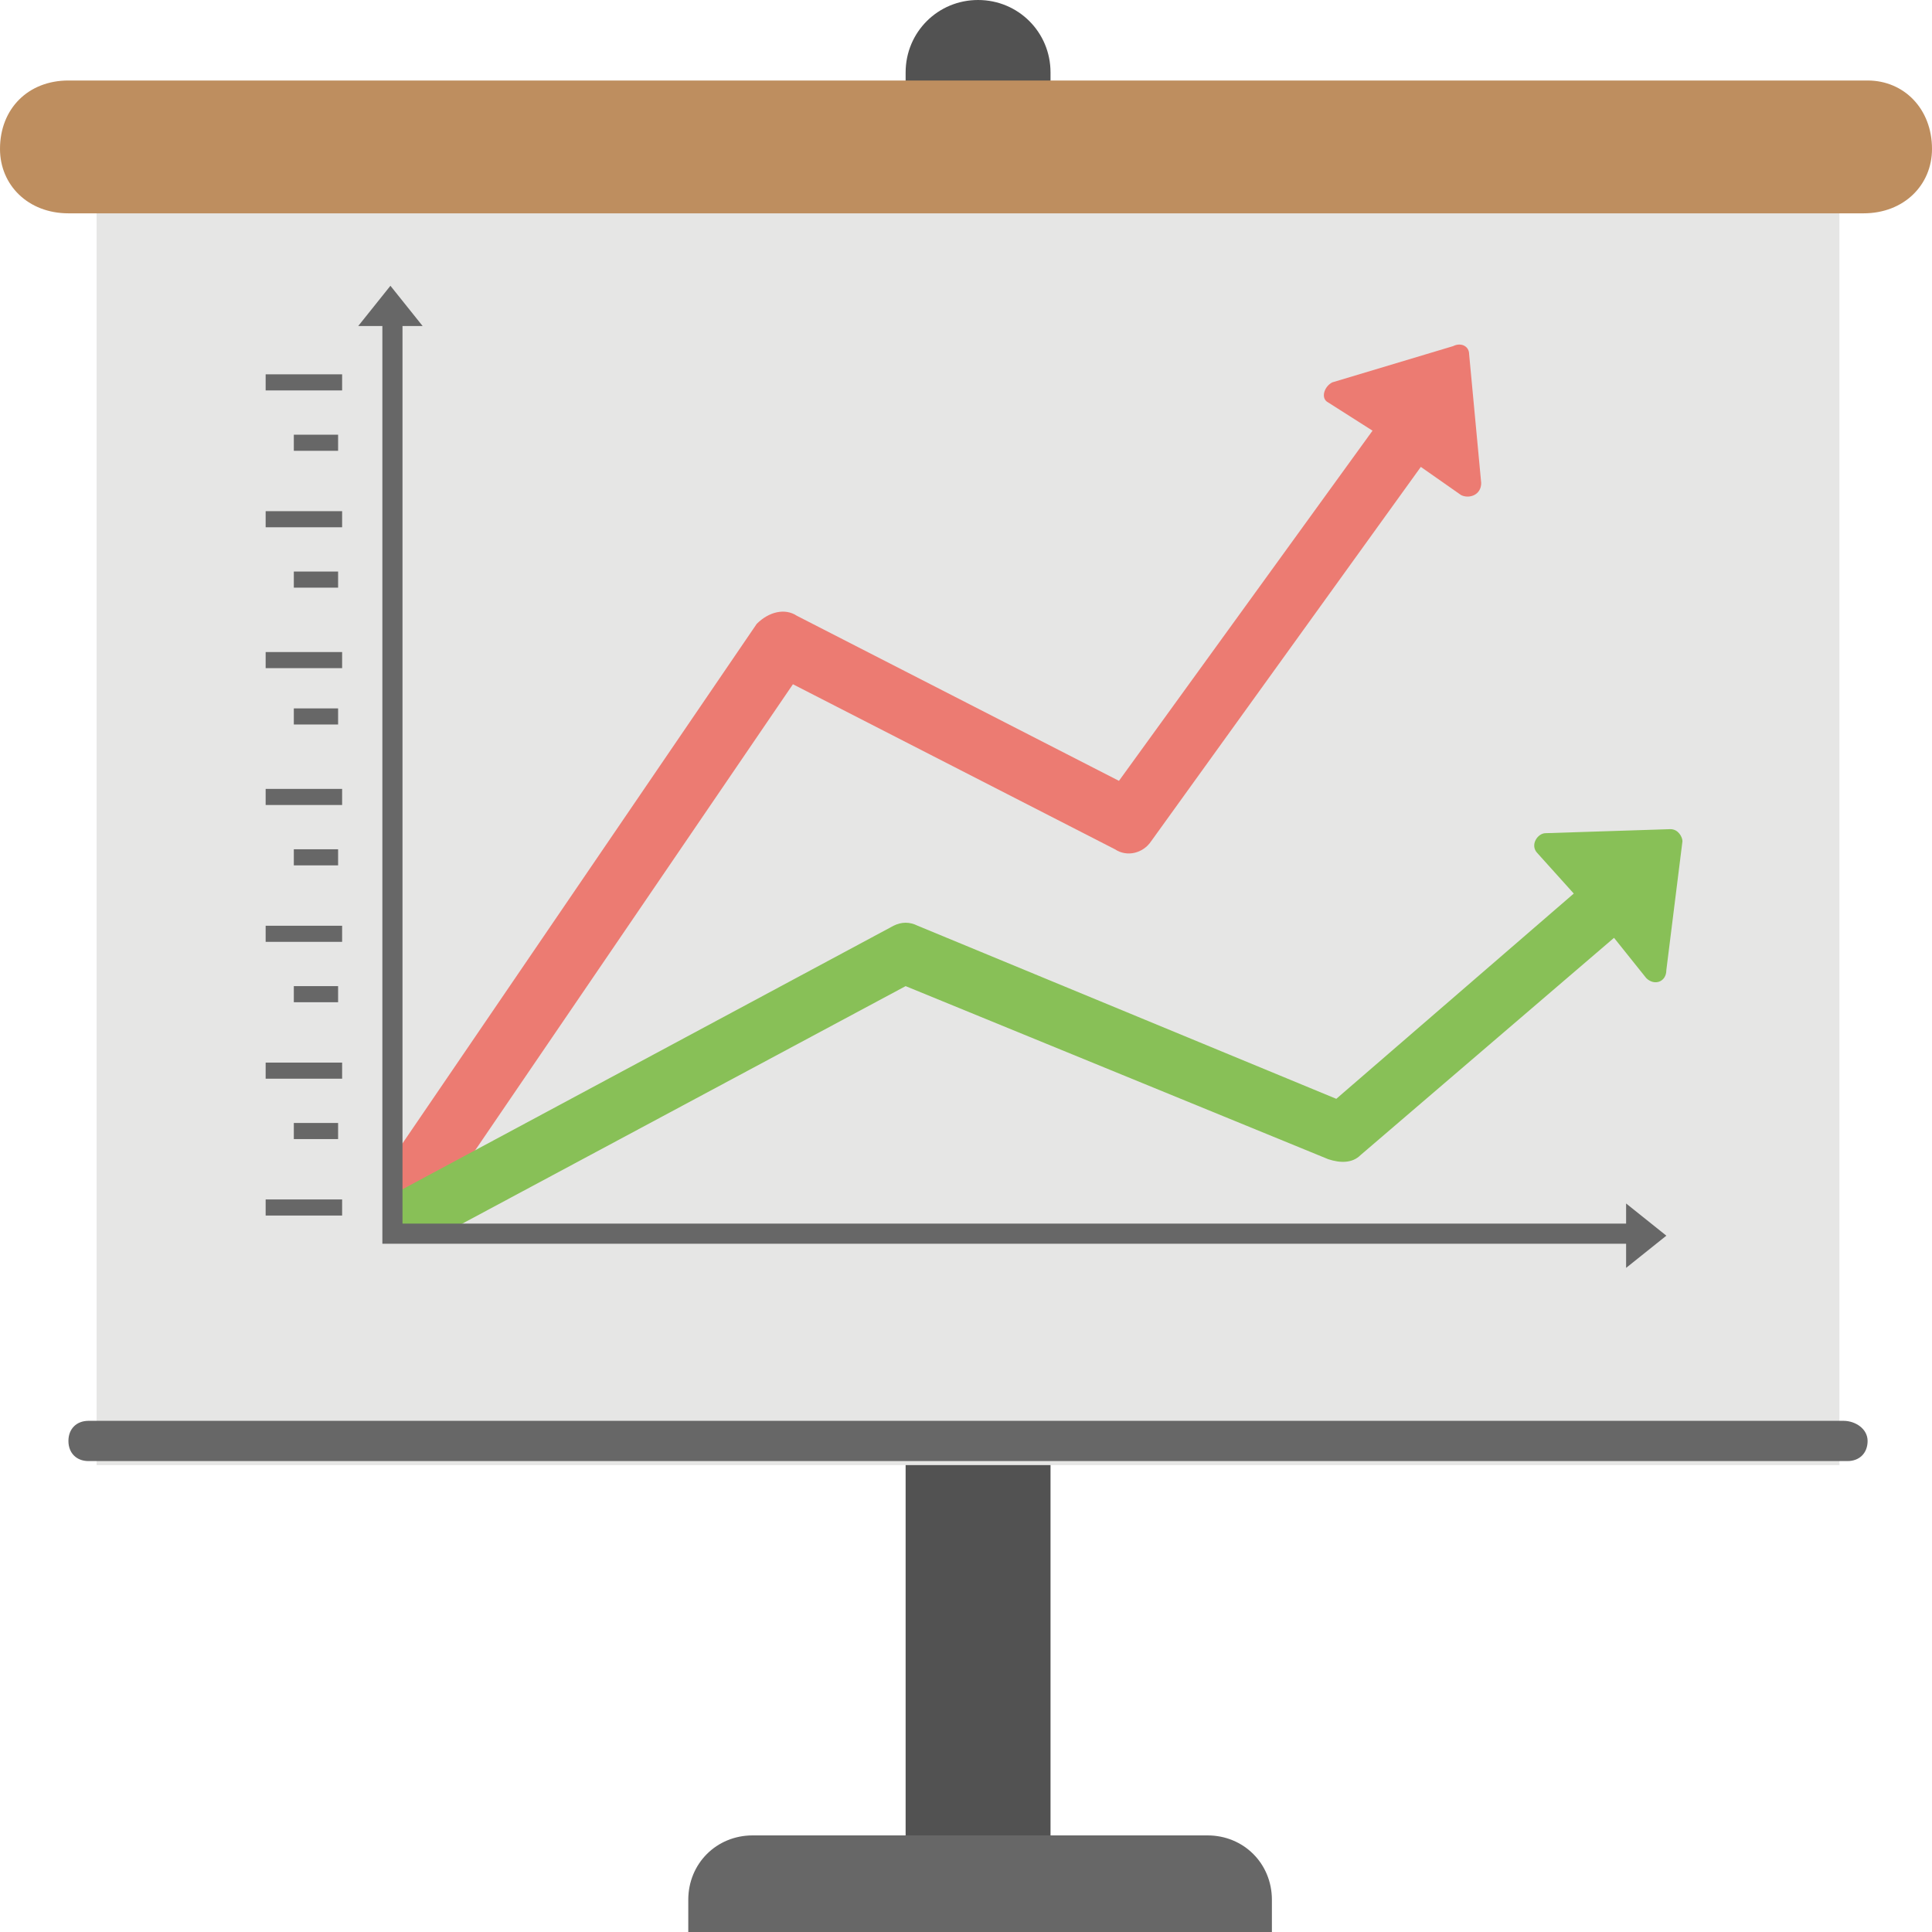 <svg xmlns="http://www.w3.org/2000/svg" xmlns:xlink="http://www.w3.org/1999/xlink" id="Layer_1" x="0px" y="0px" viewBox="0 0 48 48" xml:space="preserve">
<g>
	<g>
		<path fill="#525252" d="M24.3,0c-1,0-1.8,0.8-1.8,1.8v45.6h3.6V1.8C26.1,0.8,25.3,0,24.3,0z"></path>
		<g>
			<g>
				<rect x="2.4" y="3.7" fill="#E6E6E5" width="43.3" height="32.7"></rect>
			</g>
			<g>
				<path fill="#BE8E5F" d="M46.3,5.3H1.7C0.7,5.3,0,4.6,0,3.7v0C0,2.7,0.7,2,1.7,2h44.7C47.3,2,48,2.7,48,3.7v0      C48,4.6,47.3,5.3,46.3,5.3z"></path>
			</g>
			<g>
				<path fill="#676767" d="M45.8,35.3H2.2c-0.3,0-0.5,0.2-0.5,0.5s0.2,0.5,0.5,0.5h43.7c0.3,0,0.5-0.2,0.5-0.5S46.1,35.3,45.8,35.3      z"></path>
			</g>
		</g>
		<path fill="#676767" d="M30,45.6H18.7c-0.9,0-1.6,0.7-1.6,1.6V48h14.5v-0.8C31.6,46.3,30.9,45.6,30,45.6z"></path>
	</g>
	<g>
		<g>
			<rect x="6.6" y="9.3" fill="#676767" width="1.9" height="0.4"></rect>
			<rect x="7.3" y="10.8" fill="#676767" width="1.1" height="0.4"></rect>
		</g>
		<g>
			<rect x="6.6" y="12.7" fill="#676767" width="1.9" height="0.4"></rect>
			<rect x="7.3" y="14.2" fill="#676767" width="1.1" height="0.4"></rect>
		</g>
		<g>
			<rect x="6.6" y="16.2" fill="#676767" width="1.9" height="0.4"></rect>
			<rect x="7.3" y="17.6" fill="#676767" width="1.1" height="0.4"></rect>
		</g>
		<g>
			<rect x="6.6" y="19.6" fill="#676767" width="1.9" height="0.4"></rect>
			<rect x="7.3" y="21.1" fill="#676767" width="1.1" height="0.4"></rect>
		</g>
		<g>
			<rect x="6.6" y="23" fill="#676767" width="1.9" height="0.4"></rect>
			<rect x="7.3" y="24.5" fill="#676767" width="1.1" height="0.4"></rect>
		</g>
		<g>
			<rect x="6.6" y="26.4" fill="#676767" width="1.9" height="0.4"></rect>
			<rect x="7.3" y="27.9" fill="#676767" width="1.1" height="0.4"></rect>
		</g>
		<g>
			<rect x="6.6" y="29.8" fill="#676767" width="1.9" height="0.4"></rect>
		</g>
	</g>
	<path fill="#EC7B72" d="M36.5,8.8c0-0.2-0.2-0.3-0.4-0.2l-3,0.9c-0.2,0.1-0.3,0.4-0.1,0.5l1.1,0.7l-6.3,8.7l-8-4.1   c-0.3-0.2-0.7-0.1-1,0.2l-9,13.2v1.8c0,0,0,0,0.1,0h0.2c0.2,0,0.4-0.1,0.6-0.3L19.7,17l8,4.1c0.3,0.2,0.7,0.1,0.9-0.2l6.7-9.3   l1,0.7c0.2,0.1,0.5,0,0.5-0.3L36.5,8.8z"></path>
	<path fill="#88C057" d="M41.5,20.6l-3.1,0.1c-0.2,0-0.4,0.3-0.2,0.5l0.9,1l-5.9,5.1L22.8,23c-0.2-0.1-0.4-0.1-0.6,0L9.9,29.6   c-0.1,0-0.1,0.1-0.1,0.1v0.8h1.5l11.2-6L33,28.8c0.3,0.1,0.6,0.1,0.8-0.1l6.3-5.4l0.8,1c0.2,0.2,0.5,0.1,0.5-0.2l0.4-3.2   C41.8,20.8,41.7,20.6,41.5,20.6z"></path>
	<polygon fill="#676767" points="41.4,30.7 40.4,29.9 40.4,30.4 10,30.4 10,8.1 10.5,8.1 9.7,7.1 8.9,8.1 9.5,8.1 9.5,30.4    9.5,30.9 10,30.9 40.4,30.9 40.4,31.5  "></polygon>
</g>
</svg>